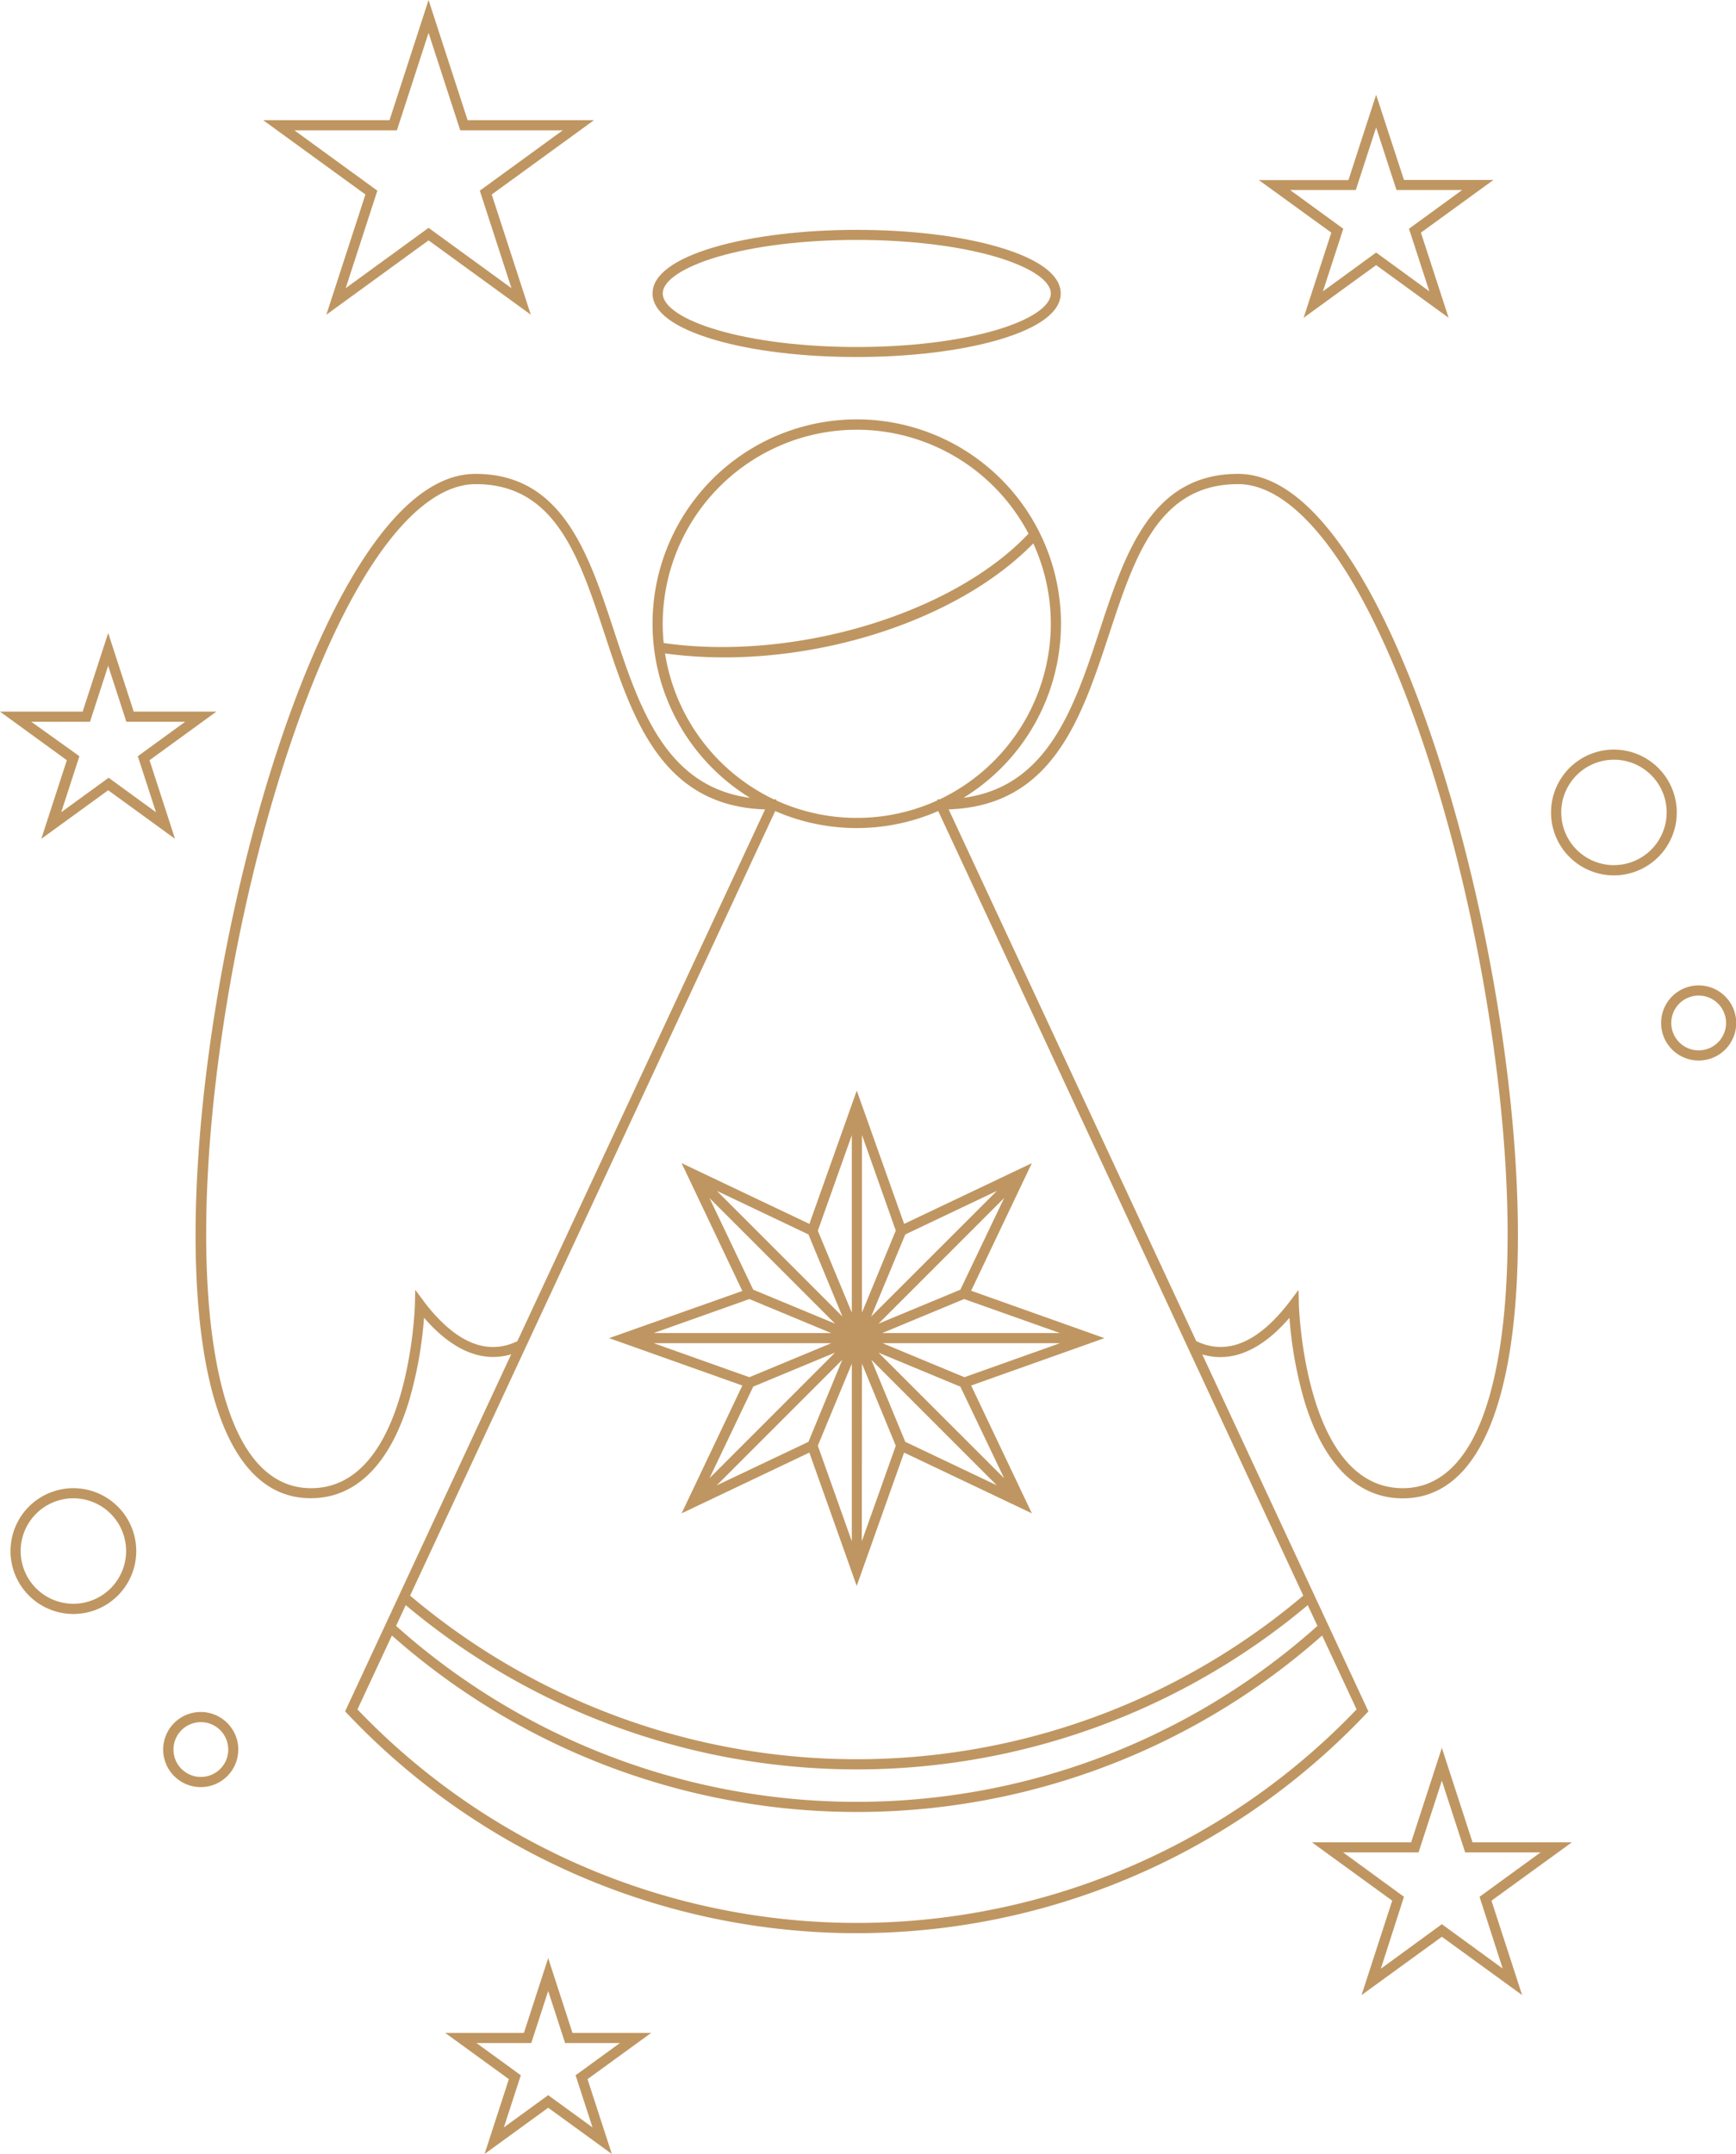 <?xml version="1.0" encoding="UTF-8"?><svg xmlns="http://www.w3.org/2000/svg" xmlns:xlink="http://www.w3.org/1999/xlink" height="500.0" preserveAspectRatio="xMidYMid meet" version="1.0" viewBox="0.0 0.0 403.1 500.0" width="403.1" zoomAndPan="magnify"><g data-name="Layer 2"><g data-name="Layer 1" fill="#bf9661" id="change1_1"><path d="M141.43,310.62l30.94,11-14.1,29.67,29.66-14.1,11,30.94,11-30.94,29.67,14.1-14.1-29.67,30.94-11-30.94-11L239.6,270l-29.66,14.1-11-30.94-11,30.94L158.27,270l14.1,29.67ZM174,301.55l19,7.89H151.78Zm13.72,33.14L166.42,344.8l29.16-29.16Zm10.07-18.14v41.22l-7.89-22.18Zm2.36,0L208,335.6l-7.89,22.18Zm2.17-.91,29.16,29.16-21.27-10.11Zm7.89-29.09,21.27-10.11L202.29,305.6Zm-10.06,18.14V263.46L208,285.65Zm-2.36,0-7.89-19,7.89-22.18Zm-2.18.91-29.15-29.16,21.26,10.11Zm-43.8,6.2H193l-19,7.89Zm23.09,10.07,19-7.89-29.15,29.15Zm58.25,21.26L204,314l19,7.89Zm-9.21-23.44-19-7.89H246.1Zm22.18-10.25H204.86l19-7.89ZM223,299.37l-19,7.89,29.16-29.16Zm-58.25-21.26,29.15,29.15-19-7.89Z"/><path d="M165.91,78.87c8.84,2.61,20.57,4,33,4s24.19-1.43,33-4c9.42-2.77,14.39-6.49,14.39-10.75s-5-8-14.39-10.76c-8.83-2.6-20.56-4-33-4s-24.19,1.43-33,4c-9.41,2.77-14.39,6.49-14.39,10.76S156.5,76.1,165.91,78.87Zm.67-19.24c8.62-2.54,20.12-3.94,32.36-3.94s23.73,1.4,32.36,3.94C239.25,62,244,65.14,244,68.12s-4.74,6.15-12.69,8.49c-8.63,2.54-20.12,3.94-32.36,3.94s-23.74-1.4-32.36-3.94c-8-2.34-12.7-5.51-12.7-8.49S158.63,62,166.58,59.63Z"/><path d="M317.19,397.84l.55-.58L279.17,314.4c5.27,1.57,12.34.65,20.24-8.49a93.92,93.92,0,0,0,3.43,19.14c4.47,14.89,12.39,22.76,22.89,22.76h0c7.32,0,13.28-3.89,17.71-11.56,21.17-36.66,2.16-151.19-26.68-201.16C307.16,118.46,297.3,110,287.47,110c-20.17,0-26.25,18.47-32.14,36.34s-12,36.26-31.61,38.86a47.42,47.42,0,1,0-49.56,0c-19.66-2.6-25.74-21-31.62-38.86S130.57,110,110.4,110c-9.83,0-19.68,8.43-29.28,25.06-28.85,50-47.85,164.5-26.68,201.16,4.42,7.67,10.38,11.56,17.71,11.56,10.5,0,18.41-7.87,22.88-22.76a93.92,93.92,0,0,0,3.43-19.14c7.9,9.14,15,10.06,20.24,8.49L80.47,396.53l-.33.73.55.58a162.79,162.79,0,0,0,236.5,0ZM164.75,221.05,180,188.27a47.34,47.34,0,0,0,37.86,0l84.76,182.12a160.55,160.55,0,0,1-207.39,0Zm34.19,189.68A163,163,0,0,0,303.66,372.6l2.25,4.82a160.51,160.51,0,0,1-213.94,0l2.24-4.82A163,163,0,0,0,198.94,410.73Zm58.63-263.62c5.88-17.86,11.44-34.73,29.9-34.73,8.8,0,18.22,8.26,27.25,23.89,13.79,23.9,26,64.16,31.85,105.08,6.09,42.53,4.15,77.57-5.17,93.72-4,6.89-9.25,10.38-15.67,10.38h0c-22.85,0-24.12-42.26-24.13-42.68l-.08-3.36-2,2.67c-7.31,9.58-14.63,12.67-21.75,9.23L220.28,187.88C244.39,187.08,251.1,166.77,257.57,147.11ZM198.94,99.75a45.09,45.09,0,0,1,39.88,24.13c-17.6,18.65-54.4,29.69-84.71,25.39a44.26,44.26,0,0,1-.23-4.46A45.11,45.11,0,0,1,198.94,99.75Zm-44.52,51.93a101.84,101.84,0,0,0,13.71.92c27.36,0,56-10.26,71.8-26.46A44.81,44.81,0,0,1,244,144.81a45.26,45.26,0,0,1-25.81,40.75h-.55v.25a45.15,45.15,0,0,1-37.38,0v-.25h-.56A45.34,45.34,0,0,1,154.42,151.68Zm-56,150.4-2-2.67-.08,3.36c0,.42-1.27,42.68-24.12,42.68-6.42,0-11.7-3.49-15.67-10.38-9.33-16.15-11.26-51.19-5.18-93.72,5.85-40.92,18.06-81.18,31.86-105.08,9-15.63,18.44-23.89,27.24-23.89,18.46,0,24,16.87,29.9,34.73,6.48,19.66,13.17,40,37.28,40.78L120.13,311.33C113,314.76,105.7,311.65,98.39,302.08ZM263.44,432.85A160.46,160.46,0,0,1,83,396.8l8-17.15a162.85,162.85,0,0,0,216,0l8,17.15A160.2,160.2,0,0,1,263.44,432.85Z"/><path d="M302.7,73.77l16.84-12.23,16.83,12.23L329.94,54l16.84-12.23H326L319.54,22l-6.43,19.8H292.3L309.13,54ZM299.55,44.1h15.27l4.72-14.51,4.72,14.51h15.26l-12.35,9,4.72,14.52-12.35-9-12.35,9,4.72-14.52Z"/><path d="M75.78,73.05,99.51,55.8l23.74,17.25-9.07-27.9L137.92,27.9H108.58L99.51,0,90.45,27.9H61.11L84.85,45.15ZM68.37,30.26H92.16L99.51,7.63l7.36,22.63h23.79l-19.25,14,7.35,22.63-19.25-14-19.24,14,7.35-22.63Z"/><path d="M9.59,194.72l15.53-11.28,15.52,11.28-5.92-18.25,15.52-11.28H31.05l-5.93-18.25-5.93,18.25H0l15.52,11.28ZM7.26,167.54H20.9l4.22-13,4.22,13H43l-11,8,4.22,13-11-8-11,8,4.22-13Z"/><path d="M341.92,427.65l-7.12-21.92-7.13,21.92H304.62l18.65,13.55-7.12,21.92,18.65-13.54,18.64,13.54-7.12-21.92L365,427.65Zm7,29.3L334.8,446.66,320.63,457,326,440.3,311.88,430h17.51l5.41-16.65L340.21,430h17.5L343.55,440.3Z"/><path d="M132.93,471.9l-5.64-17.37-5.64,17.37H103.38l14.78,10.73L112.52,500l14.77-10.73L142.07,500l-5.65-17.37L151.2,471.9Zm4.65,21.93-10.29-7.48L117,493.83l3.93-12.1-10.29-7.48h12.72l3.93-12.09,3.93,12.09h12.72l-10.29,7.48Z"/><path d="M374.76,174a14.6,14.6,0,1,0,14.59,14.59A14.62,14.62,0,0,0,374.76,174Zm0,26.83A12.24,12.24,0,1,1,387,188.58,12.25,12.25,0,0,1,374.76,200.82Z"/><path d="M394.43,228.74a8.72,8.72,0,1,0,8.72,8.72A8.73,8.73,0,0,0,394.43,228.74Zm0,15.08a6.36,6.36,0,1,1,6.36-6.36A6.36,6.36,0,0,1,394.43,243.82Z"/><path d="M46.61,397.4a8.72,8.72,0,1,0,8.72,8.72A8.73,8.73,0,0,0,46.61,397.4Zm0,15.08A6.36,6.36,0,1,1,53,406.12,6.36,6.36,0,0,1,46.61,412.48Z"/><path d="M17,345.45A14.6,14.6,0,1,0,31.64,360,14.61,14.61,0,0,0,17,345.45Zm0,26.83A12.24,12.24,0,1,1,29.28,360,12.25,12.25,0,0,1,17,372.28Z"/></g></g></svg>